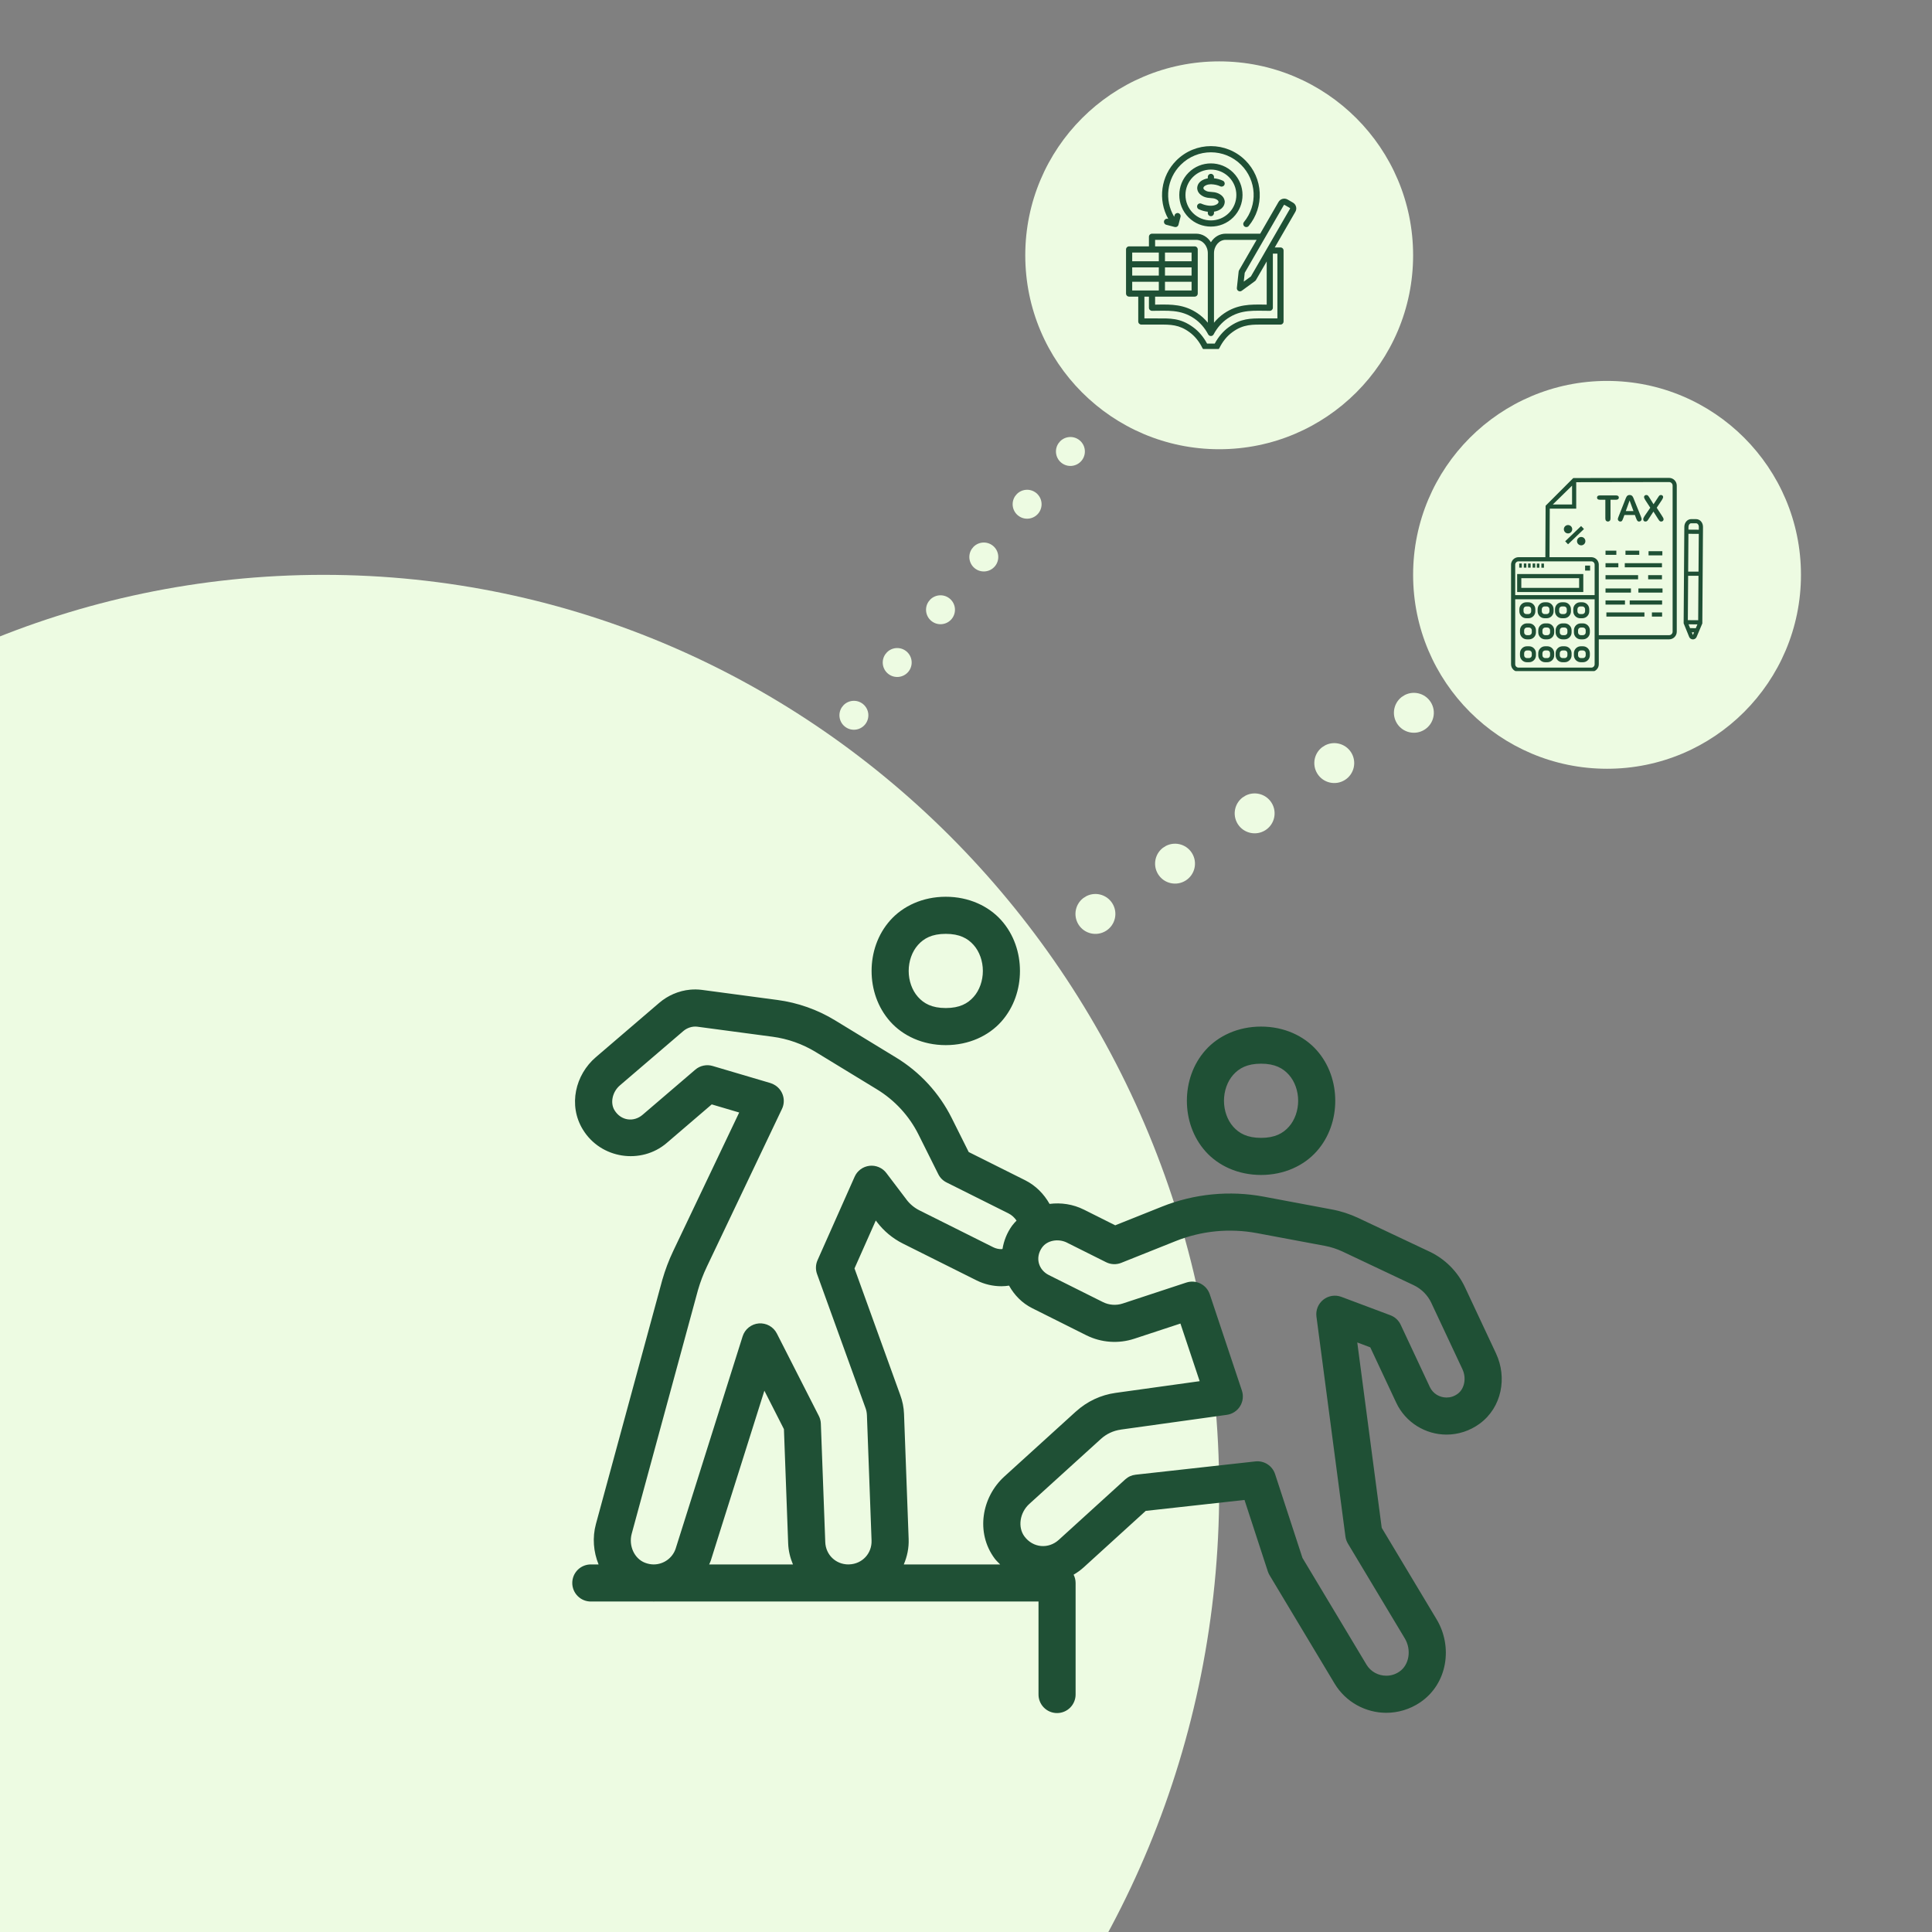 <svg xmlns="http://www.w3.org/2000/svg" xmlns:xlink="http://www.w3.org/1999/xlink" width="800" viewBox="0 0 600 600" height="800" preserveAspectRatio="xMidYMid meet"><rect x="0" y="0" width="600" height="600" fill="#808080" stroke="none"/><defs><clipPath id="91c2c1ae14"><path d="M 381 70 L 391 70 L 391 80 L 381 80 Z M 381 70 " clip-rule="nonzero"></path></clipPath><clipPath id="5d289a7030"><path d="M 258.883 222.766 L 385.453 68.555 L 392.41 74.266 L 265.84 228.473 Z M 258.883 222.766 " clip-rule="nonzero"></path></clipPath><clipPath id="300a2adf70"><path d="M 258.883 222.766 L 385.453 68.555 L 392.41 74.266 L 265.84 228.473 Z M 258.883 222.766 " clip-rule="nonzero"></path></clipPath><clipPath id="6bd93e69d2"><path d="M 368 86 L 378 86 L 378 96 L 368 96 Z M 368 86 " clip-rule="nonzero"></path></clipPath><clipPath id="12d1cc7ff6"><path d="M 258.883 222.766 L 385.453 68.555 L 392.41 74.266 L 265.84 228.473 Z M 258.883 222.766 " clip-rule="nonzero"></path></clipPath><clipPath id="e881c5c0db"><path d="M 258.883 222.766 L 385.453 68.555 L 392.41 74.266 L 265.84 228.473 Z M 258.883 222.766 " clip-rule="nonzero"></path></clipPath><clipPath id="f2207f7d50"><path d="M 354 102 L 364 102 L 364 112 L 354 112 Z M 354 102 " clip-rule="nonzero"></path></clipPath><clipPath id="80a6379c4c"><path d="M 258.883 222.766 L 385.453 68.555 L 392.41 74.266 L 265.84 228.473 Z M 258.883 222.766 " clip-rule="nonzero"></path></clipPath><clipPath id="0aea2e6293"><path d="M 258.883 222.766 L 385.453 68.555 L 392.41 74.266 L 265.84 228.473 Z M 258.883 222.766 " clip-rule="nonzero"></path></clipPath><clipPath id="ac20d20a88"><path d="M 341 119 L 351 119 L 351 129 L 341 129 Z M 341 119 " clip-rule="nonzero"></path></clipPath><clipPath id="512ef6484c"><path d="M 258.883 222.766 L 385.453 68.555 L 392.41 74.266 L 265.84 228.473 Z M 258.883 222.766 " clip-rule="nonzero"></path></clipPath><clipPath id="d59ae60c1e"><path d="M 258.883 222.766 L 385.453 68.555 L 392.41 74.266 L 265.84 228.473 Z M 258.883 222.766 " clip-rule="nonzero"></path></clipPath><clipPath id="9bc27692a2"><path d="M 327 135 L 337 135 L 337 145 L 327 145 Z M 327 135 " clip-rule="nonzero"></path></clipPath><clipPath id="f98d13af34"><path d="M 258.883 222.766 L 385.453 68.555 L 392.41 74.266 L 265.84 228.473 Z M 258.883 222.766 " clip-rule="nonzero"></path></clipPath><clipPath id="4dad0a70d9"><path d="M 258.883 222.766 L 385.453 68.555 L 392.41 74.266 L 265.84 228.473 Z M 258.883 222.766 " clip-rule="nonzero"></path></clipPath><clipPath id="794c2510b9"><path d="M 314 152 L 324 152 L 324 162 L 314 162 Z M 314 152 " clip-rule="nonzero"></path></clipPath><clipPath id="bfd9c5ad32"><path d="M 258.883 222.766 L 385.453 68.555 L 392.41 74.266 L 265.84 228.473 Z M 258.883 222.766 " clip-rule="nonzero"></path></clipPath><clipPath id="e48e2915e8"><path d="M 258.883 222.766 L 385.453 68.555 L 392.41 74.266 L 265.84 228.473 Z M 258.883 222.766 " clip-rule="nonzero"></path></clipPath><clipPath id="37e27d98ae"><path d="M 301 168 L 311 168 L 311 178 L 301 178 Z M 301 168 " clip-rule="nonzero"></path></clipPath><clipPath id="3365f3370d"><path d="M 258.883 222.766 L 385.453 68.555 L 392.41 74.266 L 265.84 228.473 Z M 258.883 222.766 " clip-rule="nonzero"></path></clipPath><clipPath id="cd2921c2c5"><path d="M 258.883 222.766 L 385.453 68.555 L 392.41 74.266 L 265.84 228.473 Z M 258.883 222.766 " clip-rule="nonzero"></path></clipPath><clipPath id="69ec6b53fe"><path d="M 287 184 L 297 184 L 297 194 L 287 194 Z M 287 184 " clip-rule="nonzero"></path></clipPath><clipPath id="db192adea0"><path d="M 258.883 222.766 L 385.453 68.555 L 392.41 74.266 L 265.84 228.473 Z M 258.883 222.766 " clip-rule="nonzero"></path></clipPath><clipPath id="a59a07fbb2"><path d="M 258.883 222.766 L 385.453 68.555 L 392.41 74.266 L 265.84 228.473 Z M 258.883 222.766 " clip-rule="nonzero"></path></clipPath><clipPath id="88f28f2b4d"><path d="M 274 201 L 284 201 L 284 211 L 274 211 Z M 274 201 " clip-rule="nonzero"></path></clipPath><clipPath id="597cdcfeac"><path d="M 258.883 222.766 L 385.453 68.555 L 392.41 74.266 L 265.84 228.473 Z M 258.883 222.766 " clip-rule="nonzero"></path></clipPath><clipPath id="e9be6a08d6"><path d="M 258.883 222.766 L 385.453 68.555 L 392.41 74.266 L 265.84 228.473 Z M 258.883 222.766 " clip-rule="nonzero"></path></clipPath><clipPath id="6d148616ad"><path d="M 260 217 L 270 217 L 270 227 L 260 227 Z M 260 217 " clip-rule="nonzero"></path></clipPath><clipPath id="d55d77c3be"><path d="M 258.883 222.766 L 385.453 68.555 L 392.41 74.266 L 265.84 228.473 Z M 258.883 222.766 " clip-rule="nonzero"></path></clipPath><clipPath id="4c03722bca"><path d="M 258.883 222.766 L 385.453 68.555 L 392.41 74.266 L 265.84 228.473 Z M 258.883 222.766 " clip-rule="nonzero"></path></clipPath><clipPath id="cb629b4e8f"><path d="M 318.406 19.062 L 438.855 19.062 L 438.855 139.512 L 318.406 139.512 Z M 318.406 19.062 " clip-rule="nonzero"></path></clipPath><clipPath id="69109ad13f"><path d="M 378.629 19.062 C 345.367 19.062 318.406 46.023 318.406 79.285 C 318.406 112.547 345.367 139.512 378.629 139.512 C 411.891 139.512 438.855 112.547 438.855 79.285 C 438.855 46.023 411.891 19.062 378.629 19.062 Z M 378.629 19.062 " clip-rule="nonzero"></path></clipPath><clipPath id="dc3a51f194"><path d="M 438.855 118.297 L 559.305 118.297 L 559.305 238.746 L 438.855 238.746 Z M 438.855 118.297 " clip-rule="nonzero"></path></clipPath><clipPath id="2428c9f63f"><path d="M 499.078 118.297 C 465.816 118.297 438.855 145.262 438.855 178.523 C 438.855 211.785 465.816 238.746 499.078 238.746 C 532.34 238.746 559.305 211.785 559.305 178.523 C 559.305 145.262 532.34 118.297 499.078 118.297 Z M 499.078 118.297 " clip-rule="nonzero"></path></clipPath><clipPath id="ff0f35813c"><path d="M 531 152 L 545 152 L 545 166 L 531 166 Z M 531 152 " clip-rule="nonzero"></path></clipPath><clipPath id="137c9dc446"><path d="M 306.867 297.582 L 540.219 150.191 L 547.027 160.973 L 313.676 308.359 Z M 306.867 297.582 " clip-rule="nonzero"></path></clipPath><clipPath id="b31f3e8d4d"><path d="M 306.867 297.582 L 540.219 150.191 L 547.027 160.973 L 313.676 308.359 Z M 306.867 297.582 " clip-rule="nonzero"></path></clipPath><clipPath id="4329176e30"><path d="M 507 168 L 520 168 L 520 181 L 507 181 Z M 507 168 " clip-rule="nonzero"></path></clipPath><clipPath id="0947bca435"><path d="M 306.867 297.582 L 540.219 150.191 L 547.027 160.973 L 313.676 308.359 Z M 306.867 297.582 " clip-rule="nonzero"></path></clipPath><clipPath id="8a3df65545"><path d="M 306.867 297.582 L 540.219 150.191 L 547.027 160.973 L 313.676 308.359 Z M 306.867 297.582 " clip-rule="nonzero"></path></clipPath><clipPath id="f406e70579"><path d="M 482 183 L 495 183 L 495 197 L 482 197 Z M 482 183 " clip-rule="nonzero"></path></clipPath><clipPath id="719a5fb054"><path d="M 306.867 297.582 L 540.219 150.191 L 547.027 160.973 L 313.676 308.359 Z M 306.867 297.582 " clip-rule="nonzero"></path></clipPath><clipPath id="7fe3ce586b"><path d="M 306.867 297.582 L 540.219 150.191 L 547.027 160.973 L 313.676 308.359 Z M 306.867 297.582 " clip-rule="nonzero"></path></clipPath><clipPath id="9a46989d69"><path d="M 457 199 L 471 199 L 471 212 L 457 212 Z M 457 199 " clip-rule="nonzero"></path></clipPath><clipPath id="a83095b518"><path d="M 306.867 297.582 L 540.219 150.191 L 547.027 160.973 L 313.676 308.359 Z M 306.867 297.582 " clip-rule="nonzero"></path></clipPath><clipPath id="c3f1e2148f"><path d="M 306.867 297.582 L 540.219 150.191 L 547.027 160.973 L 313.676 308.359 Z M 306.867 297.582 " clip-rule="nonzero"></path></clipPath><clipPath id="c8dfcb0bc8"><path d="M 432 215 L 446 215 L 446 228 L 432 228 Z M 432 215 " clip-rule="nonzero"></path></clipPath><clipPath id="33739957bd"><path d="M 306.867 297.582 L 540.219 150.191 L 547.027 160.973 L 313.676 308.359 Z M 306.867 297.582 " clip-rule="nonzero"></path></clipPath><clipPath id="74d74fb957"><path d="M 306.867 297.582 L 540.219 150.191 L 547.027 160.973 L 313.676 308.359 Z M 306.867 297.582 " clip-rule="nonzero"></path></clipPath><clipPath id="9307914c35"><path d="M 408 230 L 421 230 L 421 244 L 408 244 Z M 408 230 " clip-rule="nonzero"></path></clipPath><clipPath id="d879a5a601"><path d="M 306.867 297.582 L 540.219 150.191 L 547.027 160.973 L 313.676 308.359 Z M 306.867 297.582 " clip-rule="nonzero"></path></clipPath><clipPath id="144f010160"><path d="M 306.867 297.582 L 540.219 150.191 L 547.027 160.973 L 313.676 308.359 Z M 306.867 297.582 " clip-rule="nonzero"></path></clipPath><clipPath id="380604cd59"><path d="M 383 246 L 396 246 L 396 259 L 383 259 Z M 383 246 " clip-rule="nonzero"></path></clipPath><clipPath id="9254e5c064"><path d="M 306.867 297.582 L 540.219 150.191 L 547.027 160.973 L 313.676 308.359 Z M 306.867 297.582 " clip-rule="nonzero"></path></clipPath><clipPath id="36efc0ee9d"><path d="M 306.867 297.582 L 540.219 150.191 L 547.027 160.973 L 313.676 308.359 Z M 306.867 297.582 " clip-rule="nonzero"></path></clipPath><clipPath id="3390f5513c"><path d="M 358 262 L 372 262 L 372 275 L 358 275 Z M 358 262 " clip-rule="nonzero"></path></clipPath><clipPath id="8efc90dfd3"><path d="M 306.867 297.582 L 540.219 150.191 L 547.027 160.973 L 313.676 308.359 Z M 306.867 297.582 " clip-rule="nonzero"></path></clipPath><clipPath id="d51f5fe8db"><path d="M 306.867 297.582 L 540.219 150.191 L 547.027 160.973 L 313.676 308.359 Z M 306.867 297.582 " clip-rule="nonzero"></path></clipPath><clipPath id="a834c578ed"><path d="M 333 277 L 347 277 L 347 291 L 333 291 Z M 333 277 " clip-rule="nonzero"></path></clipPath><clipPath id="97f58169b8"><path d="M 306.867 297.582 L 540.219 150.191 L 547.027 160.973 L 313.676 308.359 Z M 306.867 297.582 " clip-rule="nonzero"></path></clipPath><clipPath id="fcbb8cacd0"><path d="M 306.867 297.582 L 540.219 150.191 L 547.027 160.973 L 313.676 308.359 Z M 306.867 297.582 " clip-rule="nonzero"></path></clipPath><clipPath id="3c029478e2"><path d="M 309 293 L 322 293 L 322 306 L 309 306 Z M 309 293 " clip-rule="nonzero"></path></clipPath><clipPath id="1612e3743f"><path d="M 306.867 297.582 L 540.219 150.191 L 547.027 160.973 L 313.676 308.359 Z M 306.867 297.582 " clip-rule="nonzero"></path></clipPath><clipPath id="58aea7d128"><path d="M 306.867 297.582 L 540.219 150.191 L 547.027 160.973 L 313.676 308.359 Z M 306.867 297.582 " clip-rule="nonzero"></path></clipPath><clipPath id="0383b76bf4"><path d="M 522.871 161.203 L 528.879 161.203 L 528.879 198.656 L 522.871 198.656 Z M 522.871 161.203 " clip-rule="nonzero"></path></clipPath><clipPath id="4c39d8d89e"><path d="M 469.273 148.414 L 520.805 148.414 L 520.805 208.414 L 469.273 208.414 Z M 469.273 148.414 " clip-rule="nonzero"></path></clipPath><clipPath id="82c34f3141"><path d="M 349.695 45 L 402.945 45 L 402.945 108.391 L 349.695 108.391 Z M 349.695 45 " clip-rule="nonzero"></path></clipPath><clipPath id="306597bb7e"><path d="M 0 178.523 L 378.629 178.523 L 378.629 600 L 0 600 Z M 0 178.523 " clip-rule="nonzero"></path></clipPath><clipPath id="05302bc90e"><path d="M 100.461 178.523 C -53.168 178.523 -177.707 305.836 -177.707 462.883 C -177.707 619.93 -53.168 747.238 100.461 747.238 C 254.09 747.238 378.629 619.93 378.629 462.883 C 378.629 305.836 254.09 178.523 100.461 178.523 Z M 100.461 178.523 " clip-rule="nonzero"></path></clipPath><clipPath id="d30ad4f2c2"><path d="M 177 278.496 L 467 278.496 L 467 532.746 L 177 532.746 Z M 177 278.496 " clip-rule="nonzero"></path></clipPath></defs><g clip-path="url(#91c2c1ae14)"><g clip-path="url(#5d289a7030)"><g clip-path="url(#300a2adf70)"><path fill="#edfbe2" d="M 389.07 71.199 C 390.988 72.773 391.266 75.602 389.691 77.52 C 388.121 79.438 385.289 79.719 383.371 78.145 C 381.453 76.57 381.176 73.738 382.75 71.82 C 384.324 69.902 387.152 69.625 389.07 71.199 " fill-opacity="1" fill-rule="nonzero"></path></g></g></g><g clip-path="url(#6bd93e69d2)"><g clip-path="url(#12d1cc7ff6)"><g clip-path="url(#e881c5c0db)"><path fill="#edfbe2" d="M 375.621 87.582 C 377.539 89.156 377.82 91.988 376.246 93.906 C 374.672 95.824 371.84 96.102 369.922 94.527 C 368.004 92.953 367.727 90.125 369.301 88.207 C 370.875 86.289 373.703 86.008 375.621 87.582 " fill-opacity="1" fill-rule="nonzero"></path></g></g></g><g clip-path="url(#f2207f7d50)"><g clip-path="url(#80a6379c4c)"><g clip-path="url(#0aea2e6293)"><path fill="#edfbe2" d="M 362.176 103.969 C 364.094 105.543 364.371 108.371 362.797 110.289 C 361.223 112.207 358.391 112.488 356.473 110.914 C 354.555 109.34 354.277 106.508 355.852 104.59 C 357.426 102.672 360.258 102.395 362.176 103.969 " fill-opacity="1" fill-rule="nonzero"></path></g></g></g><g clip-path="url(#ac20d20a88)"><g clip-path="url(#512ef6484c)"><g clip-path="url(#d59ae60c1e)"><path fill="#edfbe2" d="M 348.727 120.352 C 350.645 121.926 350.922 124.758 349.348 126.676 C 347.773 128.594 344.941 128.871 343.027 127.297 C 341.109 125.723 340.828 122.895 342.402 120.977 C 343.977 119.059 346.809 118.777 348.727 120.352 " fill-opacity="1" fill-rule="nonzero"></path></g></g></g><g clip-path="url(#9bc27692a2)"><g clip-path="url(#f98d13af34)"><g clip-path="url(#4dad0a70d9)"><path fill="#edfbe2" d="M 335.277 136.738 C 337.195 138.312 337.473 141.145 335.898 143.059 C 334.324 144.977 331.496 145.258 329.578 143.684 C 327.66 142.109 327.383 139.277 328.957 137.359 C 330.531 135.441 333.359 135.164 335.277 136.738 " fill-opacity="1" fill-rule="nonzero"></path></g></g></g><g clip-path="url(#794c2510b9)"><g clip-path="url(#bfd9c5ad32)"><g clip-path="url(#e48e2915e8)"><path fill="#edfbe2" d="M 321.828 153.121 C 323.746 154.695 324.027 157.527 322.453 159.445 C 320.879 161.363 318.047 161.641 316.129 160.066 C 314.211 158.492 313.934 155.664 315.508 153.746 C 317.082 151.828 319.91 151.547 321.828 153.121 " fill-opacity="1" fill-rule="nonzero"></path></g></g></g><g clip-path="url(#37e27d98ae)"><g clip-path="url(#3365f3370d)"><g clip-path="url(#cd2921c2c5)"><path fill="#edfbe2" d="M 308.383 169.508 C 310.301 171.082 310.578 173.914 309.004 175.832 C 307.43 177.746 304.598 178.027 302.68 176.453 C 300.762 174.879 300.484 172.047 302.059 170.129 C 303.633 168.211 306.465 167.934 308.383 169.508 " fill-opacity="1" fill-rule="nonzero"></path></g></g></g><g clip-path="url(#69ec6b53fe)"><g clip-path="url(#db192adea0)"><g clip-path="url(#a59a07fbb2)"><path fill="#edfbe2" d="M 294.934 185.895 C 296.852 187.469 297.129 190.297 295.555 192.215 C 293.98 194.133 291.152 194.41 289.234 192.836 C 287.316 191.262 287.035 188.434 288.609 186.516 C 290.184 184.598 293.016 184.32 294.934 185.895 " fill-opacity="1" fill-rule="nonzero"></path></g></g></g><g clip-path="url(#88f28f2b4d)"><g clip-path="url(#597cdcfeac)"><g clip-path="url(#e9be6a08d6)"><path fill="#edfbe2" d="M 281.484 202.277 C 283.402 203.852 283.684 206.684 282.109 208.602 C 280.535 210.516 277.703 210.797 275.785 209.223 C 273.867 207.648 273.59 204.816 275.164 202.898 C 276.738 200.98 279.566 200.703 281.484 202.277 " fill-opacity="1" fill-rule="nonzero"></path></g></g></g><g clip-path="url(#6d148616ad)"><g clip-path="url(#d55d77c3be)"><g clip-path="url(#4c03722bca)"><path fill="#edfbe2" d="M 268.035 218.664 C 269.953 220.238 270.234 223.066 268.66 224.984 C 267.086 226.902 264.254 227.184 262.336 225.609 C 260.418 224.035 260.141 221.203 261.715 219.285 C 263.289 217.367 266.117 217.09 268.035 218.664 " fill-opacity="1" fill-rule="nonzero"></path></g></g></g><g clip-path="url(#cb629b4e8f)"><g clip-path="url(#69109ad13f)"><path fill="#edfbe2" d="M 318.406 19.062 L 438.855 19.062 L 438.855 139.512 L 318.406 139.512 Z M 318.406 19.062 " fill-opacity="1" fill-rule="nonzero"></path></g></g><g clip-path="url(#dc3a51f194)"><g clip-path="url(#2428c9f63f)"><path fill="#edfbe2" d="M 438.855 118.297 L 559.305 118.297 L 559.305 238.746 L 438.855 238.746 Z M 438.855 118.297 " fill-opacity="1" fill-rule="nonzero"></path></g></g><g clip-path="url(#ff0f35813c)"><g clip-path="url(#137c9dc446)"><g clip-path="url(#b31f3e8d4d)"><path fill="#edfbe2" d="M 543.23 155.59 C 545.059 158.48 544.195 162.309 541.301 164.137 C 538.406 165.965 534.578 165.102 532.75 162.207 C 530.922 159.312 531.789 155.484 534.684 153.656 C 537.578 151.828 541.402 152.695 543.23 155.59 " fill-opacity="1" fill-rule="nonzero"></path></g></g></g><g clip-path="url(#4329176e30)"><g clip-path="url(#0947bca435)"><g clip-path="url(#8a3df65545)"><path fill="#edfbe2" d="M 518.504 171.207 C 520.332 174.102 519.469 177.926 516.574 179.754 C 513.68 181.582 509.855 180.719 508.027 177.824 C 506.199 174.93 507.062 171.102 509.957 169.273 C 512.852 167.449 516.676 168.312 518.504 171.207 " fill-opacity="1" fill-rule="nonzero"></path></g></g></g><g clip-path="url(#f406e70579)"><g clip-path="url(#719a5fb054)"><g clip-path="url(#7fe3ce586b)"><path fill="#edfbe2" d="M 493.781 186.82 C 495.609 189.715 494.746 193.543 491.852 195.371 C 488.957 197.199 485.129 196.336 483.301 193.441 C 481.473 190.547 482.34 186.719 485.23 184.891 C 488.125 183.062 491.953 183.926 493.781 186.82 " fill-opacity="1" fill-rule="nonzero"></path></g></g></g><g clip-path="url(#9a46989d69)"><g clip-path="url(#a83095b518)"><g clip-path="url(#c3f1e2148f)"><path fill="#edfbe2" d="M 469.059 202.438 C 470.887 205.332 470.02 209.16 467.129 210.988 C 464.234 212.816 460.402 211.953 458.574 209.059 C 456.75 206.164 457.613 202.336 460.508 200.508 C 463.402 198.68 467.23 199.543 469.059 202.438 " fill-opacity="1" fill-rule="nonzero"></path></g></g></g><g clip-path="url(#c8dfcb0bc8)"><g clip-path="url(#33739957bd)"><g clip-path="url(#74d74fb957)"><path fill="#edfbe2" d="M 444.332 218.055 C 446.16 220.949 445.297 224.777 442.402 226.605 C 439.508 228.434 435.68 227.57 433.852 224.676 C 432.023 221.781 432.887 217.953 435.781 216.125 C 438.676 214.297 442.504 215.16 444.332 218.055 " fill-opacity="1" fill-rule="nonzero"></path></g></g></g><g clip-path="url(#9307914c35)"><g clip-path="url(#d879a5a601)"><g clip-path="url(#144f010160)"><path fill="#edfbe2" d="M 419.609 233.672 C 421.434 236.566 420.57 240.395 417.676 242.223 C 414.781 244.051 410.957 243.184 409.129 240.289 C 407.301 237.398 408.164 233.57 411.059 231.742 C 413.953 229.914 417.781 230.777 419.609 233.672 " fill-opacity="1" fill-rule="nonzero"></path></g></g></g><g clip-path="url(#380604cd59)"><g clip-path="url(#9254e5c064)"><g clip-path="url(#36efc0ee9d)"><path fill="#edfbe2" d="M 394.883 249.289 C 396.711 252.184 395.844 256.012 392.953 257.84 C 390.059 259.664 386.23 258.801 384.402 255.91 C 382.574 253.016 383.441 249.188 386.332 247.359 C 389.227 245.531 393.055 246.395 394.883 249.289 " fill-opacity="1" fill-rule="nonzero"></path></g></g></g><g clip-path="url(#3390f5513c)"><g clip-path="url(#8efc90dfd3)"><g clip-path="url(#d51f5fe8db)"><path fill="#edfbe2" d="M 370.156 264.906 C 371.984 267.801 371.121 271.625 368.227 273.453 C 365.332 275.281 361.504 274.418 359.68 271.523 C 357.852 268.629 358.715 264.805 361.609 262.977 C 364.504 261.148 368.328 262.012 370.156 264.906 " fill-opacity="1" fill-rule="nonzero"></path></g></g></g><g clip-path="url(#a834c578ed)"><g clip-path="url(#97f58169b8)"><g clip-path="url(#fcbb8cacd0)"><path fill="#edfbe2" d="M 345.434 280.523 C 347.262 283.414 346.398 287.242 343.504 289.07 C 340.609 290.898 336.781 290.035 334.953 287.141 C 333.125 284.246 333.988 280.418 336.883 278.59 C 339.777 276.762 343.605 277.629 345.434 280.523 " fill-opacity="1" fill-rule="nonzero"></path></g></g></g><g clip-path="url(#3c029478e2)"><g clip-path="url(#1612e3743f)"><g clip-path="url(#58aea7d128)"><path fill="#edfbe2" d="M 320.707 296.141 C 322.535 299.031 321.672 302.859 318.777 304.688 C 315.887 306.516 312.055 305.652 310.227 302.758 C 308.398 299.863 309.266 296.035 312.156 294.207 C 315.051 292.379 318.879 293.246 320.707 296.141 " fill-opacity="1" fill-rule="nonzero"></path></g></g></g><g clip-path="url(#0383b76bf4)"><path fill="#1f5035" d="M 527.492 177.516 L 524.277 177.516 L 524.359 165.777 L 527.574 165.797 Z M 525.402 196.367 L 526.105 196.375 L 525.746 197.219 Z M 524.395 193.887 L 527.145 193.906 L 526.648 195.086 L 524.875 195.074 Z M 527.387 192.617 L 524.172 192.594 L 524.266 178.809 L 527.48 178.809 Z M 527.52 164.508 L 524.434 164.484 L 524.367 164.484 L 524.375 163.609 C 524.379 163.008 524.758 162.504 525.199 162.504 L 525.203 162.504 L 526.773 162.516 C 527.039 162.516 527.227 162.695 527.312 162.801 C 527.492 163.016 527.59 163.316 527.586 163.633 L 527.582 164.508 Z M 528.312 161.98 C 527.918 161.504 527.359 161.227 526.781 161.223 L 525.215 161.215 L 525.199 161.215 C 524.043 161.215 523.094 162.281 523.082 163.598 L 523.074 165.055 C 523.07 165.078 523.07 165.102 523.07 165.121 L 523.066 165.77 L 522.871 193.574 L 523.113 194.168 L 524.004 196.359 L 524.582 197.789 C 524.773 198.262 525.227 198.566 525.738 198.57 C 525.738 198.57 525.742 198.57 525.746 198.57 C 526.25 198.57 526.703 198.27 526.902 197.805 L 527.922 195.383 L 528.672 193.613 L 528.863 165.809 L 528.871 165.129 L 528.879 163.641 C 528.883 163.02 528.68 162.43 528.312 161.98 " fill-opacity="1" fill-rule="nonzero"></path></g><g clip-path="url(#4c39d8d89e)"><path fill="#1f5035" d="M 519.445 196.176 C 519.445 196.773 518.957 197.262 518.355 197.262 L 496.52 197.262 L 496.52 175.363 C 496.52 175.105 496.477 174.855 496.398 174.625 C 496.191 174.004 495.73 173.504 495.137 173.242 C 494.852 173.113 494.531 173.039 494.199 173.039 L 481.219 173.039 L 481.293 157.969 L 489.508 157.969 L 489.508 149.754 L 518.355 149.707 C 518.957 149.707 519.445 150.195 519.445 150.793 Z M 495.227 206.301 C 495.227 206.871 494.766 207.332 494.199 207.332 L 471.594 207.332 C 471.027 207.332 470.562 206.871 470.562 206.301 L 470.562 186.105 L 495.227 186.105 Z M 471.594 174.332 L 494.199 174.332 C 494.766 174.332 495.227 174.793 495.227 175.363 L 495.227 184.816 L 470.562 184.816 L 470.562 175.363 C 470.562 174.793 471.027 174.332 471.594 174.332 Z M 488.219 150.824 L 488.219 156.676 L 482.234 156.676 Z M 518.355 148.414 L 488.594 148.465 L 480.004 157.055 L 479.926 173.039 L 471.594 173.039 C 471.273 173.039 470.965 173.105 470.688 173.227 C 470.035 173.504 469.535 174.074 469.352 174.77 C 469.301 174.957 469.273 175.156 469.273 175.363 L 469.273 206.301 C 469.273 207.582 470.312 208.625 471.594 208.625 L 494.199 208.625 C 495.48 208.625 496.52 207.582 496.52 206.301 L 496.52 198.555 L 518.355 198.555 C 519.668 198.555 520.734 197.488 520.734 196.176 L 520.734 150.793 C 520.734 149.484 519.668 148.414 518.355 148.414 " fill-opacity="1" fill-rule="nonzero"></path></g><path fill="#1f5035" d="M 504.59 176.184 L 516.137 176.184 L 516.137 174.895 L 504.59 174.895 L 504.59 176.184 " fill-opacity="1" fill-rule="nonzero"></path><path fill="#1f5035" d="M 498.609 176.184 L 502.594 176.184 L 502.594 174.895 L 498.609 174.895 L 498.609 176.184 " fill-opacity="1" fill-rule="nonzero"></path><path fill="#1f5035" d="M 516.137 179.91 L 516.137 178.617 L 511.852 178.617 L 511.852 179.91 L 516.137 179.91 " fill-opacity="1" fill-rule="nonzero"></path><path fill="#1f5035" d="M 516.258 171.18 L 511.973 171.18 L 511.973 172.473 L 516.258 172.473 L 516.258 171.18 " fill-opacity="1" fill-rule="nonzero"></path><path fill="#1f5035" d="M 504.805 171.016 L 504.805 172.309 L 509.09 172.309 L 509.09 171.016 L 504.805 171.016 " fill-opacity="1" fill-rule="nonzero"></path><path fill="#1f5035" d="M 498.609 171.016 L 498.609 172.309 L 501.969 172.309 L 501.969 171.016 L 498.609 171.016 " fill-opacity="1" fill-rule="nonzero"></path><path fill="#1f5035" d="M 508.723 178.617 L 498.609 178.617 L 498.609 179.91 L 508.723 179.91 L 508.723 178.617 " fill-opacity="1" fill-rule="nonzero"></path><path fill="#1f5035" d="M 508.82 184.035 L 516.309 184.035 L 516.309 182.746 L 508.82 182.746 L 508.82 184.035 " fill-opacity="1" fill-rule="nonzero"></path><path fill="#1f5035" d="M 498.609 184.035 L 506.504 184.035 L 506.504 182.746 L 498.609 182.746 L 498.609 184.035 " fill-opacity="1" fill-rule="nonzero"></path><path fill="#1f5035" d="M 506.121 187.762 L 516.18 187.762 L 516.18 186.469 L 506.121 186.469 L 506.121 187.762 " fill-opacity="1" fill-rule="nonzero"></path><path fill="#1f5035" d="M 504.648 186.469 L 498.609 186.469 L 498.609 187.762 L 504.648 187.762 L 504.648 186.469 " fill-opacity="1" fill-rule="nonzero"></path><path fill="#1f5035" d="M 513.012 191.488 L 516.18 191.488 L 516.18 190.195 L 513.012 190.195 L 513.012 191.488 " fill-opacity="1" fill-rule="nonzero"></path><path fill="#1f5035" d="M 498.879 191.488 L 510.695 191.488 L 510.695 190.195 L 498.879 190.195 L 498.879 191.488 " fill-opacity="1" fill-rule="nonzero"></path><path fill="#1f5035" d="M 498.773 161.727 C 498.926 161.887 499.121 161.969 499.359 161.969 C 499.594 161.969 499.789 161.887 499.938 161.727 C 500.086 161.566 500.16 161.32 500.16 160.984 L 500.16 155.195 L 501.922 155.195 C 502.195 155.195 502.402 155.133 502.539 155.012 C 502.68 154.891 502.746 154.73 502.746 154.531 C 502.746 154.332 502.68 154.168 502.543 154.047 C 502.406 153.922 502.199 153.863 501.922 153.863 L 496.789 153.863 C 496.523 153.863 496.32 153.922 496.18 154.043 C 496.043 154.16 495.973 154.324 495.973 154.531 C 495.973 154.73 496.039 154.891 496.172 155.012 C 496.309 155.133 496.512 155.195 496.789 155.195 L 498.551 155.195 L 498.551 160.984 C 498.551 161.316 498.625 161.562 498.773 161.727 " fill-opacity="1" fill-rule="nonzero"></path><path fill="#1f5035" d="M 506.086 155.426 L 507.289 158.719 L 504.906 158.719 Z M 502.484 160.902 C 502.449 161.02 502.434 161.133 502.434 161.242 C 502.434 161.43 502.512 161.598 502.664 161.746 C 502.82 161.895 503 161.969 503.203 161.969 C 503.441 161.969 503.617 161.898 503.723 161.762 C 503.824 161.621 503.953 161.352 504.102 160.953 L 504.48 159.93 L 507.723 159.93 L 508.102 160.93 C 508.156 161.055 508.215 161.195 508.285 161.355 C 508.355 161.52 508.422 161.637 508.484 161.715 C 508.547 161.793 508.621 161.855 508.711 161.902 C 508.805 161.945 508.91 161.969 509.039 161.969 C 509.258 161.969 509.441 161.891 509.598 161.738 C 509.75 161.582 509.828 161.414 509.828 161.23 C 509.828 161.051 509.746 160.77 509.582 160.375 L 507.5 155.23 C 507.402 154.973 507.32 154.77 507.258 154.613 C 507.195 154.461 507.117 154.316 507.023 154.184 C 506.93 154.047 506.809 153.938 506.66 153.852 C 506.508 153.77 506.32 153.727 506.098 153.727 C 505.875 153.727 505.691 153.77 505.539 153.852 C 505.391 153.938 505.27 154.051 505.176 154.188 C 505.082 154.324 504.996 154.5 504.914 154.707 C 504.832 154.914 504.762 155.094 504.703 155.242 L 502.664 160.418 C 502.582 160.625 502.523 160.789 502.484 160.902 " fill-opacity="1" fill-rule="nonzero"></path><path fill="#1f5035" d="M 516.199 160.285 L 514.508 157.68 L 516.082 155.332 C 516.359 154.914 516.5 154.582 516.5 154.34 C 516.5 154.172 516.434 154.031 516.305 153.906 C 516.176 153.785 516.012 153.727 515.809 153.727 C 515.695 153.727 515.598 153.746 515.512 153.781 C 515.426 153.82 515.352 153.879 515.281 153.953 C 515.211 154.031 515.141 154.125 515.066 154.242 C 514.992 154.359 514.902 154.496 514.797 154.66 L 513.52 156.598 L 512.324 154.66 C 512.102 154.301 511.93 154.059 511.805 153.926 C 511.68 153.793 511.504 153.727 511.277 153.727 C 511.082 153.727 510.918 153.785 510.781 153.906 C 510.645 154.031 510.578 154.168 510.578 154.32 C 510.578 154.469 510.613 154.621 510.684 154.785 C 510.754 154.945 510.859 155.137 511 155.363 L 512.504 157.68 L 510.719 160.285 C 510.453 160.672 510.32 161 510.32 161.27 C 510.32 161.496 510.387 161.672 510.516 161.789 C 510.645 161.91 510.805 161.969 511 161.969 C 511.129 161.969 511.238 161.949 511.332 161.91 C 511.426 161.871 511.508 161.816 511.578 161.746 C 511.648 161.676 511.707 161.605 511.754 161.535 C 511.805 161.461 511.887 161.336 512.004 161.152 L 513.492 158.879 L 514.895 161.09 C 515.074 161.359 515.195 161.543 515.258 161.637 C 515.324 161.73 515.41 161.809 515.516 161.875 C 515.621 161.938 515.75 161.969 515.902 161.969 C 516.043 161.969 516.168 161.938 516.281 161.875 C 516.395 161.816 516.48 161.73 516.543 161.625 C 516.605 161.52 516.637 161.406 516.637 161.277 C 516.637 161.145 516.602 161.004 516.531 160.852 C 516.465 160.703 516.352 160.512 516.199 160.285 " fill-opacity="1" fill-rule="nonzero"></path><path fill="#1f5035" d="M 491.023 163.363 L 486.078 168.098 L 486.969 169.031 L 491.914 164.297 L 491.023 163.363 " fill-opacity="1" fill-rule="nonzero"></path><path fill="#1f5035" d="M 491.055 166.758 C 490.336 166.758 489.754 167.34 489.754 168.059 C 489.754 168.777 490.336 169.359 491.055 169.359 C 491.773 169.359 492.355 168.777 492.355 168.059 C 492.355 167.34 491.773 166.758 491.055 166.758 " fill-opacity="1" fill-rule="nonzero"></path><path fill="#1f5035" d="M 488.27 164.359 C 488.27 163.641 487.688 163.059 486.969 163.059 C 486.25 163.059 485.668 163.641 485.668 164.359 C 485.668 165.074 486.25 165.66 486.969 165.66 C 487.688 165.66 488.27 165.074 488.27 164.359 " fill-opacity="1" fill-rule="nonzero"></path><path fill="#1f5035" d="M 490.414 182.57 L 472.457 182.57 L 472.457 179.562 L 490.414 179.562 Z M 491.707 178.27 L 471.164 178.27 L 471.164 183.859 L 491.707 183.859 L 491.707 178.27 " fill-opacity="1" fill-rule="nonzero"></path><path fill="#1f5035" d="M 493.82 175.645 L 492.266 175.645 L 492.266 177.199 L 493.82 177.199 L 493.82 175.645 " fill-opacity="1" fill-rule="nonzero"></path><path fill="#1f5035" d="M 472.609 174.996 L 471.809 174.996 L 471.809 176.289 L 472.609 176.289 L 472.609 174.996 " fill-opacity="1" fill-rule="nonzero"></path><path fill="#1f5035" d="M 474.027 174.996 L 473.23 174.996 L 473.23 176.289 L 474.027 176.289 L 474.027 174.996 " fill-opacity="1" fill-rule="nonzero"></path><path fill="#1f5035" d="M 475.352 174.996 L 474.555 174.996 L 474.555 176.289 L 475.352 176.289 L 475.352 174.996 " fill-opacity="1" fill-rule="nonzero"></path><path fill="#1f5035" d="M 476.77 174.996 L 475.973 174.996 L 475.973 176.289 L 476.77 176.289 L 476.77 174.996 " fill-opacity="1" fill-rule="nonzero"></path><path fill="#1f5035" d="M 478.07 175.016 L 477.27 175.016 L 477.27 176.309 L 478.07 176.309 L 478.07 175.016 " fill-opacity="1" fill-rule="nonzero"></path><path fill="#1f5035" d="M 479.488 175.016 L 478.691 175.016 L 478.691 176.309 L 479.488 176.309 L 479.488 175.016 " fill-opacity="1" fill-rule="nonzero"></path><path fill="#1f5035" d="M 473.145 189.188 C 473.145 188.715 473.527 188.332 474 188.332 L 474.664 188.332 C 475.137 188.332 475.52 188.715 475.52 189.188 L 475.52 189.855 C 475.52 190.324 475.137 190.707 474.664 190.707 L 474 190.707 C 473.527 190.707 473.145 190.324 473.145 189.855 Z M 474 192 L 474.664 192 C 475.848 192 476.812 191.039 476.812 189.855 L 476.812 189.188 C 476.812 188.004 475.848 187.043 474.664 187.043 L 474 187.043 C 472.816 187.043 471.852 188.004 471.852 189.188 L 471.852 189.855 C 471.852 191.039 472.816 192 474 192 " fill-opacity="1" fill-rule="nonzero"></path><path fill="#1f5035" d="M 478.82 189.188 C 478.82 188.715 479.203 188.332 479.676 188.332 L 480.344 188.332 C 480.812 188.332 481.195 188.715 481.195 189.188 L 481.195 189.855 C 481.195 190.324 480.812 190.707 480.344 190.707 L 479.676 190.707 C 479.203 190.707 478.82 190.324 478.82 189.855 Z M 479.676 192 L 480.344 192 C 481.523 192 482.488 191.039 482.488 189.855 L 482.488 189.188 C 482.488 188.004 481.523 187.043 480.344 187.043 L 479.676 187.043 C 478.492 187.043 477.527 188.004 477.527 189.188 L 477.527 189.855 C 477.527 191.039 478.492 192 479.676 192 " fill-opacity="1" fill-rule="nonzero"></path><path fill="#1f5035" d="M 484.211 189.188 C 484.211 188.715 484.594 188.332 485.062 188.332 L 485.73 188.332 C 486.203 188.332 486.586 188.715 486.586 189.188 L 486.586 189.855 C 486.586 190.324 486.203 190.707 485.73 190.707 L 485.062 190.707 C 484.594 190.707 484.211 190.324 484.211 189.855 Z M 485.062 192 L 485.73 192 C 486.914 192 487.875 191.039 487.875 189.855 L 487.875 189.188 C 487.875 188.004 486.914 187.043 485.73 187.043 L 485.062 187.043 C 483.879 187.043 482.918 188.004 482.918 189.188 L 482.918 189.855 C 482.918 191.039 483.879 192 485.062 192 " fill-opacity="1" fill-rule="nonzero"></path><path fill="#1f5035" d="M 489.887 189.188 C 489.887 188.715 490.27 188.332 490.742 188.332 L 491.406 188.332 C 491.879 188.332 492.262 188.715 492.262 189.188 L 492.262 189.855 C 492.262 190.324 491.879 190.707 491.406 190.707 L 490.742 190.707 C 490.27 190.707 489.887 190.324 489.887 189.855 Z M 490.742 192 L 491.406 192 C 492.59 192 493.555 191.039 493.555 189.855 L 493.555 189.188 C 493.555 188.004 492.59 187.043 491.406 187.043 L 490.742 187.043 C 489.559 187.043 488.594 188.004 488.594 189.188 L 488.594 189.855 C 488.594 191.039 489.559 192 490.742 192 " fill-opacity="1" fill-rule="nonzero"></path><path fill="#1f5035" d="M 475.715 196.406 C 475.715 196.879 475.328 197.262 474.859 197.262 L 474.191 197.262 C 473.723 197.262 473.336 196.879 473.336 196.406 L 473.336 195.742 C 473.336 195.27 473.723 194.887 474.191 194.887 L 474.859 194.887 C 475.328 194.887 475.715 195.27 475.715 195.742 Z M 474.859 193.594 L 474.191 193.594 C 473.008 193.594 472.047 194.559 472.047 195.742 L 472.047 196.406 C 472.047 197.59 473.008 198.555 474.191 198.555 L 474.859 198.555 C 476.043 198.555 477.004 197.59 477.004 196.406 L 477.004 195.742 C 477.004 194.559 476.043 193.594 474.859 193.594 " fill-opacity="1" fill-rule="nonzero"></path><path fill="#1f5035" d="M 481.391 196.406 C 481.391 196.879 481.008 197.262 480.535 197.262 L 479.867 197.262 C 479.398 197.262 479.016 196.879 479.016 196.406 L 479.016 195.742 C 479.016 195.27 479.398 194.887 479.867 194.887 L 480.535 194.887 C 481.008 194.887 481.391 195.27 481.391 195.742 Z M 480.535 193.594 L 479.867 193.594 C 478.684 193.594 477.723 194.559 477.723 195.742 L 477.723 196.406 C 477.723 197.59 478.684 198.555 479.867 198.555 L 480.535 198.555 C 481.719 198.555 482.68 197.59 482.68 196.406 L 482.68 195.742 C 482.68 194.559 481.719 193.594 480.535 193.594 " fill-opacity="1" fill-rule="nonzero"></path><path fill="#1f5035" d="M 486.777 196.406 C 486.777 196.879 486.395 197.262 485.926 197.262 L 485.258 197.262 C 484.785 197.262 484.402 196.879 484.402 196.406 L 484.402 195.742 C 484.402 195.27 484.785 194.887 485.258 194.887 L 485.926 194.887 C 486.395 194.887 486.777 195.27 486.777 195.742 Z M 485.926 193.594 L 485.258 193.594 C 484.074 193.594 483.113 194.559 483.113 195.742 L 483.113 196.406 C 483.113 197.59 484.074 198.555 485.258 198.555 L 485.926 198.555 C 487.109 198.555 488.07 197.59 488.07 196.406 L 488.07 195.742 C 488.07 194.559 487.109 193.594 485.926 193.594 " fill-opacity="1" fill-rule="nonzero"></path><path fill="#1f5035" d="M 492.457 196.406 C 492.457 196.879 492.074 197.262 491.602 197.262 L 490.934 197.262 C 490.465 197.262 490.078 196.879 490.078 196.406 L 490.078 195.742 C 490.078 195.27 490.465 194.887 490.934 194.887 L 491.602 194.887 C 492.074 194.887 492.457 195.27 492.457 195.742 Z M 491.602 193.594 L 490.934 193.594 C 489.75 193.594 488.789 194.559 488.789 195.742 L 488.789 196.406 C 488.789 197.59 489.75 198.555 490.934 198.555 L 491.602 198.555 C 492.785 198.555 493.746 197.59 493.746 196.406 L 493.746 195.742 C 493.746 194.559 492.785 193.594 491.602 193.594 " fill-opacity="1" fill-rule="nonzero"></path><path fill="#1f5035" d="M 475.715 203.52 C 475.715 203.992 475.328 204.375 474.859 204.375 L 474.191 204.375 C 473.723 204.375 473.336 203.992 473.336 203.52 L 473.336 202.852 C 473.336 202.383 473.723 202 474.191 202 L 474.859 202 C 475.328 202 475.715 202.383 475.715 202.852 Z M 474.859 200.707 L 474.191 200.707 C 473.008 200.707 472.047 201.668 472.047 202.852 L 472.047 203.52 C 472.047 204.703 473.008 205.664 474.191 205.664 L 474.859 205.664 C 476.043 205.664 477.004 204.703 477.004 203.52 L 477.004 202.852 C 477.004 201.668 476.043 200.707 474.859 200.707 " fill-opacity="1" fill-rule="nonzero"></path><path fill="#1f5035" d="M 481.391 203.52 C 481.391 203.992 481.008 204.375 480.535 204.375 L 479.867 204.375 C 479.398 204.375 479.016 203.992 479.016 203.52 L 479.016 202.852 C 479.016 202.383 479.398 202 479.867 202 L 480.535 202 C 481.008 202 481.391 202.383 481.391 202.852 Z M 480.535 200.707 L 479.867 200.707 C 478.684 200.707 477.723 201.668 477.723 202.852 L 477.723 203.52 C 477.723 204.703 478.684 205.664 479.867 205.664 L 480.535 205.664 C 481.719 205.664 482.68 204.703 482.68 203.52 L 482.68 202.852 C 482.68 201.668 481.719 200.707 480.535 200.707 " fill-opacity="1" fill-rule="nonzero"></path><path fill="#1f5035" d="M 486.777 203.52 C 486.777 203.992 486.395 204.375 485.926 204.375 L 485.258 204.375 C 484.785 204.375 484.402 203.992 484.402 203.52 L 484.402 202.852 C 484.402 202.383 484.785 202 485.258 202 L 485.926 202 C 486.395 202 486.777 202.383 486.777 202.852 Z M 485.926 200.707 L 485.258 200.707 C 484.074 200.707 483.113 201.668 483.113 202.852 L 483.113 203.52 C 483.113 204.703 484.074 205.664 485.258 205.664 L 485.926 205.664 C 487.109 205.664 488.07 204.703 488.07 203.52 L 488.07 202.852 C 488.07 201.668 487.109 200.707 485.926 200.707 " fill-opacity="1" fill-rule="nonzero"></path><path fill="#1f5035" d="M 492.457 203.52 C 492.457 203.992 492.074 204.375 491.602 204.375 L 490.934 204.375 C 490.465 204.375 490.078 203.992 490.078 203.52 L 490.078 202.852 C 490.078 202.383 490.465 202 490.934 202 L 491.602 202 C 492.074 202 492.457 202.383 492.457 202.852 Z M 491.602 200.707 L 490.934 200.707 C 489.75 200.707 488.789 201.668 488.789 202.852 L 488.789 203.52 C 488.789 204.703 489.75 205.664 490.934 205.664 L 491.602 205.664 C 492.785 205.664 493.746 204.703 493.746 203.52 L 493.746 202.852 C 493.746 201.668 492.785 200.707 491.602 200.707 " fill-opacity="1" fill-rule="nonzero"></path><g clip-path="url(#82c34f3141)"><path fill="#1f5035" d="M 362.824 67.988 C 359.504 62.082 360.516 54.637 365.328 49.832 C 371.273 43.891 380.855 43.898 386.789 49.832 C 389.469 52.512 391.043 56.07 391.215 59.852 C 391.391 63.613 390.18 67.277 387.801 70.168 C 387.461 70.586 386.859 70.641 386.453 70.305 C 386.043 69.965 385.984 69.359 386.32 68.957 C 390.656 63.668 390.277 56.023 385.434 51.188 C 380.254 46.004 371.859 46.004 366.68 51.188 C 362.363 55.5 361.547 62.102 364.648 67.32 L 364.766 66.867 C 364.898 66.359 365.422 66.051 365.934 66.18 C 366.449 66.316 366.754 66.836 366.621 67.352 L 365.984 69.797 C 365.898 70.137 365.73 70.211 365.645 70.32 C 365.609 70.32 365.344 70.617 364.801 70.492 L 362.195 69.805 C 361.684 69.676 361.375 69.152 361.512 68.641 C 361.645 68.125 362.168 67.82 362.68 67.957 Z M 400.637 64.793 C 400.676 64.727 400.652 64.629 400.578 64.59 L 398.918 63.629 C 398.844 63.586 398.75 63.609 398.711 63.684 L 386.559 84.727 L 386.262 87.461 L 388.484 85.84 Z M 396.707 78.766 L 396.707 98.887 L 392.18 98.887 C 388.352 98.871 385.332 98.863 381.57 101.625 C 379.824 102.898 378.367 104.621 377.246 106.711 L 374.871 106.711 C 373.746 104.621 372.293 102.898 370.543 101.625 C 366.523 98.68 363.359 98.887 359.207 98.887 L 355.406 98.887 L 355.406 92.121 L 356.812 92.121 L 356.812 95.57 C 356.812 96.102 357.242 96.531 357.773 96.531 C 362.496 96.531 366.629 96.008 370.883 98.91 C 372.656 100.121 374.113 101.777 375.211 103.844 C 375.578 104.531 376.551 104.516 376.902 103.844 C 378.004 101.777 379.457 100.121 381.23 98.91 C 385.484 96.008 389.621 96.531 394.344 96.531 C 394.871 96.531 395.301 96.102 395.301 95.57 L 395.301 78.766 Z M 351.617 90.207 L 359.879 90.207 L 359.879 87.504 L 351.617 87.504 Z M 351.617 83.047 L 351.617 85.582 L 359.879 85.582 L 359.879 83.047 Z M 351.617 78.43 L 351.617 81.133 L 359.879 81.133 L 359.879 78.43 Z M 370.055 87.504 L 361.793 87.504 L 361.793 90.207 L 370.055 90.207 Z M 361.793 81.133 L 370.055 81.133 L 370.055 78.43 L 361.793 78.43 Z M 370.055 83.047 L 361.793 83.047 L 361.793 85.582 L 370.055 85.582 Z M 358.73 74.488 L 358.73 76.508 L 371.012 76.508 C 371.543 76.508 371.973 76.941 371.973 77.469 L 371.973 91.16 C 371.973 91.695 371.543 92.121 371.012 92.121 L 358.73 92.121 L 358.73 94.609 C 359.035 94.602 359.332 94.602 359.629 94.59 C 363.828 94.535 367.793 94.488 371.961 97.328 C 373.133 98.129 374.184 99.098 375.098 100.219 L 375.098 78.645 C 375.098 76.352 373.484 74.488 371.496 74.488 Z M 377.016 78.645 C 377.016 76.352 378.633 74.488 380.621 74.488 L 390.258 74.488 L 384.801 83.941 C 384.734 84.055 384.691 84.184 384.676 84.312 L 384.121 89.418 C 384.031 90.246 384.965 90.789 385.641 90.297 L 389.781 87.27 C 389.891 87.188 389.98 87.082 390.047 86.969 L 393.387 81.188 L 393.387 94.609 C 393.082 94.602 392.781 94.602 392.488 94.59 C 388.289 94.535 384.324 94.488 380.152 97.328 C 378.98 98.129 377.934 99.098 377.016 100.219 Z M 402.5 64.188 C 402.355 63.652 402.016 63.199 401.539 62.926 L 399.875 61.965 C 398.887 61.395 397.617 61.742 397.051 62.727 L 391.363 72.574 L 380.621 72.574 C 378.727 72.574 377.051 73.625 376.059 75.23 C 375.062 73.625 373.391 72.574 371.496 72.574 L 357.773 72.574 C 357.242 72.574 356.812 73.004 356.812 73.535 L 356.812 76.508 L 350.66 76.508 C 350.129 76.508 349.699 76.941 349.699 77.469 L 349.699 91.16 C 349.699 91.695 350.129 92.121 350.66 92.121 L 353.492 92.121 L 353.492 99.84 C 353.492 100.371 353.918 100.801 354.449 100.801 L 359.938 100.801 C 363.551 100.793 366.16 100.785 369.41 103.168 C 371.055 104.371 372.406 106.031 373.426 108.098 C 373.59 108.422 373.922 108.633 374.285 108.633 L 377.828 108.633 C 378.191 108.633 378.527 108.422 378.688 108.098 C 379.707 106.031 381.059 104.371 382.707 103.168 C 386.199 100.609 389 100.801 392.906 100.801 L 397.664 100.801 C 398.195 100.801 398.625 100.371 398.625 99.84 L 398.625 77.805 C 398.625 77.273 398.195 76.844 397.664 76.844 L 395.891 76.844 L 402.297 65.754 C 402.57 65.277 402.645 64.719 402.5 64.188 Z M 380.359 62.652 C 380.309 61.852 379.914 60.762 378.316 60.043 C 378.309 60.043 378.301 60.035 378.293 60.035 C 377.461 59.688 376.758 59.641 376.133 59.602 C 375.605 59.566 375.148 59.535 374.625 59.316 C 373.812 58.938 373.734 58.574 373.723 58.422 C 373.723 57.824 374.57 57.547 374.621 57.5 C 375.035 57.324 375.523 57.227 376.07 57.219 L 376.074 57.219 C 377.184 57.258 378.133 57.469 378.973 57.863 C 379.453 58.09 380.023 57.887 380.25 57.414 C 380.477 56.93 380.273 56.363 379.797 56.137 C 378.949 55.734 378.035 55.477 377.016 55.371 L 377.016 54.949 C 377.016 54.418 376.586 53.988 376.059 53.988 C 375.527 53.988 375.098 54.418 375.098 54.949 L 375.098 55.387 C 374.66 55.457 374.25 55.578 373.867 55.742 C 372.238 56.418 371.848 57.543 371.805 58.363 C 371.805 58.391 371.805 58.414 371.805 58.445 C 371.832 59.223 372.203 60.312 373.84 61.07 C 373.848 61.07 373.859 61.078 373.871 61.086 C 374.691 61.426 375.391 61.473 376.008 61.516 C 376.547 61.555 377.012 61.578 377.547 61.805 C 378.73 62.32 378.723 63.105 377.551 63.613 C 376.234 64.184 374.348 63.812 373.109 63.25 C 372.629 63.031 372.059 63.242 371.84 63.727 C 371.621 64.203 371.836 64.777 372.316 64.992 C 373.199 65.398 374.133 65.648 375.098 65.762 L 375.098 66.172 C 375.098 66.707 375.527 67.133 376.059 67.133 C 376.586 67.133 377.016 66.707 377.016 66.172 L 377.016 65.746 C 378.934 65.438 380.258 64.312 380.355 62.781 C 380.359 62.734 380.359 62.691 380.359 62.652 Z M 381.645 66.148 C 384.73 63.059 384.734 58.066 381.645 54.973 C 378.562 51.891 373.551 51.891 370.473 54.973 C 367.379 58.066 367.387 63.062 370.473 66.148 C 373.551 69.223 378.562 69.223 381.645 66.148 Z M 369.117 53.617 C 365.281 57.457 365.277 63.664 369.117 67.504 C 372.934 71.324 379.18 71.324 383 67.504 C 386.836 63.668 386.836 57.457 383 53.617 C 379.172 49.789 372.945 49.789 369.117 53.617 Z M 369.117 53.617 " fill-opacity="1" fill-rule="evenodd"></path></g><g clip-path="url(#306597bb7e)"><g clip-path="url(#05302bc90e)"><path fill="#edfbe2" d="M -177.707 178.523 L 378.629 178.523 L 378.629 747.898 L -177.707 747.898 Z M -177.707 178.523 " fill-opacity="1" fill-rule="nonzero"></path></g></g><g clip-path="url(#d30ad4f2c2)"><path fill="#1f5035" d="M 293.719 278.496 C 286.52 278.496 280.387 281.406 276.453 285.832 C 272.516 290.258 270.68 295.938 270.68 301.535 C 270.68 307.137 272.516 312.812 276.453 317.242 C 280.387 321.668 286.52 324.574 293.719 324.574 C 300.918 324.574 307.051 321.668 310.988 317.242 C 314.922 312.812 316.758 307.137 316.758 301.535 C 316.758 295.938 314.922 290.258 310.988 285.832 C 307.051 281.406 300.918 278.496 293.719 278.496 Z M 293.719 290.016 C 298.039 290.016 300.547 291.43 302.371 293.48 C 304.195 295.535 305.238 298.496 305.238 301.535 C 305.238 304.574 304.195 307.539 302.371 309.59 C 300.547 311.645 298.039 313.055 293.719 313.055 C 289.398 313.055 286.895 311.645 285.07 309.59 C 283.246 307.539 282.199 304.574 282.199 301.535 C 282.199 298.496 283.246 295.535 285.07 293.48 C 286.895 291.43 289.398 290.016 293.719 290.016 Z M 214.344 307.352 C 210.797 307.68 207.434 309.129 204.715 311.457 L 185.027 328.332 C 178.68 333.773 176.398 343.23 181 350.773 C 186.57 359.926 199.133 361.742 207.043 354.973 L 221.035 342.98 L 229.562 345.5 L 209.078 388.504 C 207.727 391.344 206.594 394.316 205.672 397.516 C 205.664 397.547 205.656 397.578 205.648 397.605 L 185.074 473.281 C 183.922 477.52 184.301 481.945 185.895 485.848 L 183.566 485.848 C 183.184 485.844 182.805 485.875 182.43 485.945 C 182.055 486.016 181.691 486.121 181.336 486.262 C 180.98 486.406 180.645 486.582 180.324 486.789 C 180.008 487 179.711 487.238 179.438 487.504 C 179.168 487.773 178.926 488.066 178.711 488.383 C 178.496 488.699 178.316 489.031 178.168 489.383 C 178.023 489.734 177.91 490.098 177.836 490.473 C 177.762 490.848 177.723 491.227 177.723 491.605 C 177.723 491.988 177.762 492.367 177.836 492.742 C 177.91 493.113 178.023 493.477 178.168 493.832 C 178.316 494.184 178.496 494.516 178.711 494.832 C 178.926 495.148 179.168 495.441 179.438 495.707 C 179.711 495.977 180.008 496.215 180.324 496.426 C 180.645 496.633 180.98 496.809 181.336 496.953 C 181.691 497.094 182.055 497.199 182.43 497.27 C 182.805 497.34 183.184 497.371 183.566 497.367 L 202.891 497.367 C 202.934 497.367 202.973 497.379 203.016 497.379 C 203.066 497.379 203.113 497.367 203.16 497.367 L 322.52 497.367 L 322.52 526.164 C 322.512 526.547 322.547 526.926 322.613 527.301 C 322.684 527.676 322.789 528.039 322.934 528.395 C 323.074 528.75 323.25 529.086 323.461 529.406 C 323.668 529.723 323.91 530.02 324.176 530.293 C 324.445 530.562 324.734 530.805 325.051 531.02 C 325.367 531.234 325.703 531.414 326.055 531.562 C 326.406 531.707 326.77 531.82 327.145 531.895 C 327.52 531.969 327.895 532.008 328.277 532.008 C 328.66 532.008 329.039 531.969 329.41 531.895 C 329.785 531.82 330.148 531.707 330.5 531.562 C 330.852 531.414 331.188 531.234 331.504 531.02 C 331.82 530.805 332.113 530.562 332.379 530.293 C 332.648 530.02 332.887 529.723 333.094 529.406 C 333.305 529.086 333.48 528.75 333.621 528.395 C 333.766 528.039 333.871 527.676 333.941 527.301 C 334.012 526.926 334.043 526.547 334.039 526.164 L 334.039 491.605 C 334.035 490.699 333.828 489.84 333.418 489.031 C 334.523 488.391 335.578 487.637 336.559 486.746 L 355.816 469.219 L 386.492 465.824 L 393.738 488.02 C 393.875 488.434 394.055 488.828 394.277 489.199 L 414.461 522.836 C 417.941 528.641 424.16 531.926 430.523 531.926 C 434.141 531.926 437.84 530.863 441.055 528.684 C 449.598 522.891 451.223 511.344 446.148 502.891 L 429.105 474.473 L 421.512 416.91 L 425.551 418.43 L 433.594 435.586 C 436.512 441.812 442.742 445.539 449.254 445.527 C 452.766 445.527 456.406 444.418 459.516 442.145 C 466.465 437.047 468.074 427.754 464.621 420.375 C 464.621 420.371 464.621 420.367 464.621 420.363 L 454.957 399.754 C 452.684 394.898 448.785 390.988 443.945 388.695 C 443.941 388.695 443.938 388.695 443.934 388.695 L 421.906 378.293 C 419.25 377.039 416.43 376.121 413.516 375.582 L 413.504 375.582 L 392.48 371.633 C 387.164 370.637 381.766 370.41 376.438 370.934 C 371.109 371.457 365.855 372.727 360.832 374.738 L 346.344 380.531 L 336.57 375.637 L 336.559 375.637 C 333.246 373.98 329.523 373.43 325.949 373.883 C 324.203 370.785 321.633 368.168 318.344 366.523 L 300.84 357.773 L 295.555 347.199 C 291.684 339.449 285.699 332.949 278.309 328.445 L 259.32 316.867 C 253.867 313.547 247.77 311.391 241.434 310.547 L 241.422 310.547 L 218 307.418 C 217.977 307.414 217.953 307.41 217.934 307.41 C 216.727 307.262 215.523 307.242 214.344 307.352 Z M 391.637 318.816 C 384.434 318.816 378.301 321.723 374.367 326.148 C 370.43 330.578 368.598 336.254 368.598 341.855 C 368.598 347.453 370.43 353.133 374.367 357.559 C 378.301 361.984 384.434 364.895 391.637 364.895 C 398.836 364.895 404.969 361.984 408.902 357.559 C 412.84 353.133 414.676 347.453 414.676 341.855 C 414.676 336.254 412.84 330.578 408.902 326.148 C 404.969 321.723 398.836 318.816 391.637 318.816 Z M 216.539 318.848 L 239.902 321.965 C 239.906 321.965 239.91 321.965 239.914 321.965 C 244.664 322.598 249.23 324.219 253.324 326.711 L 272.312 338.289 C 277.855 341.664 282.348 346.527 285.25 352.34 L 291.391 364.645 C 291.965 365.789 292.82 366.648 293.969 367.223 L 313.191 376.828 C 314.227 377.348 315.078 378.152 315.699 379.066 C 315.227 379.574 314.734 380.059 314.316 380.641 C 312.707 382.879 311.75 385.352 311.336 387.875 C 311.223 387.887 311.094 387.934 310.988 387.934 C 310.117 387.934 309.266 387.746 308.422 387.324 L 285.551 375.895 C 283.969 375.105 282.59 373.961 281.523 372.555 C 281.523 372.551 281.523 372.547 281.523 372.543 L 275.27 364.297 C 275.121 364.098 274.957 363.91 274.781 363.73 C 274.605 363.555 274.422 363.391 274.227 363.234 C 274.027 363.082 273.824 362.941 273.609 362.816 C 273.395 362.688 273.172 362.574 272.941 362.477 C 272.715 362.379 272.48 362.297 272.238 362.23 C 272 362.164 271.754 362.109 271.508 362.074 C 271.262 362.039 271.016 362.02 270.766 362.016 C 270.516 362.012 270.266 362.023 270.02 362.051 C 269.77 362.082 269.527 362.125 269.285 362.188 C 269.043 362.246 268.805 362.32 268.574 362.414 C 268.34 362.504 268.117 362.609 267.898 362.73 C 267.68 362.852 267.469 362.984 267.27 363.133 C 267.066 363.281 266.879 363.441 266.699 363.613 C 266.516 363.785 266.348 363.969 266.191 364.16 C 266.035 364.355 265.895 364.559 265.762 364.773 C 265.633 364.984 265.516 365.207 265.418 365.434 L 253.898 391.352 C 253.594 392.031 253.43 392.742 253.402 393.484 C 253.375 394.227 253.488 394.949 253.738 395.648 L 268.758 437.184 C 268.766 437.199 268.773 437.219 268.781 437.238 C 269.055 437.973 269.199 438.738 269.23 439.512 L 270.668 478.379 C 270.668 478.383 270.668 478.387 270.668 478.391 C 270.82 482.418 267.793 485.688 263.75 485.836 C 263.594 485.84 263.492 485.848 263.469 485.848 C 259.574 485.848 256.438 482.875 256.293 478.918 L 254.922 442.133 C 254.891 441.289 254.684 440.488 254.301 439.734 L 241.254 414.121 C 240.992 413.613 240.664 413.152 240.27 412.742 C 239.871 412.332 239.422 411.988 238.926 411.707 C 238.426 411.43 237.898 411.23 237.34 411.113 C 236.781 410.992 236.219 410.953 235.648 411 C 235.078 411.047 234.531 411.176 234 411.387 C 233.469 411.598 232.98 411.883 232.531 412.238 C 232.086 412.594 231.699 413.008 231.379 413.477 C 231.055 413.945 230.805 414.453 230.633 415 C 230.633 415 225.434 431.473 220.227 447.98 C 217.625 456.234 215.02 464.488 213.062 470.707 C 211.133 476.82 210.039 480.281 209.809 481.012 C 208.793 483.945 206.047 485.816 203.082 485.848 L 202.961 485.848 C 202.129 485.84 201.25 485.688 200.316 485.328 C 197.008 484.066 195.164 480.055 196.188 476.297 L 216.762 400.633 C 217.512 398.055 218.406 395.727 219.484 393.465 C 219.484 393.465 219.484 393.461 219.484 393.457 L 242.848 344.387 C 243.148 343.762 243.328 343.102 243.387 342.414 C 243.449 341.723 243.387 341.047 243.203 340.379 C 243.02 339.711 242.723 339.098 242.32 338.535 C 241.914 337.977 241.422 337.504 240.848 337.117 L 240.758 337.062 C 240.273 336.738 239.75 336.496 239.195 336.332 L 221.297 331.043 C 220.359 330.77 219.414 330.734 218.461 330.941 C 217.504 331.145 216.66 331.566 215.918 332.203 L 199.551 346.219 C 196.84 348.539 192.863 348.113 190.832 344.777 C 189.453 342.52 190.156 339.098 192.52 337.074 L 212.219 320.199 C 213.43 319.16 215.055 318.668 216.539 318.848 Z M 391.637 330.336 C 395.953 330.336 398.461 331.746 400.285 333.801 C 402.109 335.852 403.156 338.812 403.156 341.855 C 403.156 344.895 402.109 347.855 400.285 349.91 C 398.461 351.961 395.953 353.375 391.637 353.375 C 387.316 353.375 384.809 351.961 382.984 349.91 C 381.16 347.855 380.117 344.895 380.117 341.855 C 380.117 338.812 381.16 335.852 382.984 333.801 C 384.809 331.746 387.316 330.336 391.637 330.336 Z M 271.984 379.035 L 272.344 379.508 C 274.48 382.328 277.238 384.617 280.398 386.199 L 303.27 397.629 C 305.746 398.867 308.402 399.453 310.988 399.453 C 311.805 399.453 312.598 399.379 313.371 399.262 C 314.992 402.176 317.387 404.68 320.562 406.27 L 337.355 414.672 C 341.988 416.988 347.352 417.375 352.273 415.75 L 366.594 411.039 L 372.566 428.938 L 346.469 432.57 C 341.875 433.207 337.582 435.227 334.148 438.352 L 334.148 438.34 L 311.91 458.543 C 304.855 464.961 302.945 475.973 308.883 483.992 C 309.398 484.688 310.02 485.246 310.605 485.848 L 280.68 485.848 C 281.715 483.414 282.293 480.758 282.188 477.961 L 282.188 477.949 L 280.75 439.082 C 280.75 439.078 280.75 439.074 280.75 439.07 C 280.676 437.059 280.27 435.078 279.566 433.199 L 265.371 393.918 Z M 383.961 382.23 C 386.102 382.32 388.242 382.562 390.363 382.961 L 411.391 386.898 C 411.395 386.898 411.398 386.898 411.398 386.898 C 413.32 387.254 415.207 387.867 416.992 388.707 L 439.008 399.113 C 441.438 400.266 443.383 402.215 444.52 404.637 C 444.52 404.641 444.52 404.645 444.52 404.648 L 454.191 425.258 L 454.184 425.258 C 455.473 428.016 454.789 431.324 452.707 432.852 C 451.57 433.684 450.418 434.012 449.242 434.012 C 449.238 434.012 449.234 434.012 449.23 434.012 C 447.082 434.012 445.023 432.84 444.023 430.703 C 444.023 430.699 444.023 430.695 444.023 430.691 L 434.992 411.41 C 434.672 410.73 434.234 410.133 433.684 409.621 C 433.129 409.113 432.5 408.727 431.797 408.461 L 416.562 402.746 C 416.332 402.66 416.098 402.59 415.855 402.535 C 415.613 402.477 415.371 402.438 415.125 402.41 C 414.879 402.387 414.633 402.379 414.383 402.387 C 414.137 402.391 413.891 402.414 413.648 402.453 C 413.402 402.492 413.16 402.547 412.926 402.617 C 412.688 402.688 412.457 402.77 412.23 402.871 C 412.004 402.969 411.781 403.082 411.57 403.211 C 411.359 403.34 411.156 403.48 410.965 403.633 C 410.77 403.789 410.586 403.953 410.414 404.129 C 410.242 404.309 410.082 404.496 409.934 404.695 C 409.785 404.891 409.652 405.098 409.527 405.316 C 409.406 405.531 409.301 405.754 409.207 405.98 C 409.113 406.211 409.039 406.445 408.973 406.684 C 408.91 406.926 408.863 407.168 408.832 407.41 C 408.801 407.656 408.785 407.902 408.785 408.152 C 408.789 408.398 408.805 408.645 408.836 408.891 L 417.836 477.164 C 417.941 477.957 418.199 478.695 418.609 479.379 L 436.273 508.82 C 438.41 512.379 437.645 517.07 434.586 519.145 C 433.297 520.02 431.918 520.406 430.523 520.406 C 428.074 520.406 425.703 519.199 424.336 516.918 C 424.336 516.914 424.336 516.91 424.336 516.906 L 404.492 483.824 L 395.988 457.793 C 395.781 457.16 395.477 456.586 395.074 456.062 C 394.672 455.539 394.191 455.098 393.633 454.738 C 393.078 454.379 392.477 454.125 391.832 453.973 C 391.188 453.82 390.539 453.781 389.879 453.855 L 352.688 457.98 C 351.453 458.121 350.371 458.605 349.449 459.445 L 328.809 478.219 C 325.621 481.117 320.824 480.762 318.141 477.141 C 316.02 474.273 316.684 469.77 319.648 467.07 L 341.902 446.867 C 343.617 445.305 345.762 444.305 348.055 443.988 C 348.055 443.984 348.055 443.98 348.055 443.977 L 381.016 439.387 C 381.434 439.328 381.84 439.227 382.238 439.078 C 382.633 438.93 383.008 438.738 383.363 438.508 C 383.715 438.277 384.043 438.012 384.336 437.711 C 384.633 437.41 384.891 437.078 385.113 436.719 C 385.336 436.359 385.52 435.98 385.656 435.582 C 385.797 435.184 385.891 434.773 385.941 434.352 C 385.988 433.934 385.992 433.512 385.949 433.094 C 385.906 432.672 385.816 432.262 385.684 431.859 L 375.707 401.961 C 375.586 401.602 375.434 401.258 375.246 400.93 C 375.062 400.602 374.844 400.297 374.598 400.008 C 374.352 399.723 374.078 399.465 373.781 399.234 C 373.484 399 373.164 398.801 372.828 398.629 C 372.492 398.461 372.141 398.324 371.777 398.223 C 371.414 398.125 371.043 398.059 370.664 398.031 C 370.289 398.004 369.914 398.012 369.539 398.059 C 369.164 398.105 368.797 398.188 368.438 398.305 L 348.672 404.816 C 346.637 405.488 344.422 405.324 342.508 404.367 L 325.715 395.977 C 322.508 394.371 321.359 390.551 323.656 387.371 C 323.66 387.371 323.66 387.371 323.664 387.371 C 325.211 385.223 328.621 384.535 331.406 385.93 C 331.406 385.934 331.406 385.938 331.406 385.941 L 343.512 391.992 C 344.246 392.359 345.023 392.559 345.848 392.594 C 346.668 392.625 347.461 392.492 348.223 392.184 L 365.109 385.434 C 369.113 383.832 373.312 382.812 377.562 382.398 C 379.688 382.188 381.824 382.137 383.961 382.23 Z M 237.383 431.895 L 243.457 443.832 L 244.773 479.332 C 244.859 481.641 245.406 483.828 246.258 485.848 L 220.238 485.848 C 220.387 485.488 220.57 485.148 220.699 484.777 C 220.719 484.727 220.738 484.676 220.754 484.621 C 220.598 485.125 222.082 480.387 224.039 474.172 C 226 467.953 228.613 459.699 231.219 451.445 C 234.305 441.66 235.383 438.23 237.383 431.895 Z M 237.383 431.895 " fill-opacity="1" fill-rule="nonzero"></path></g></svg>